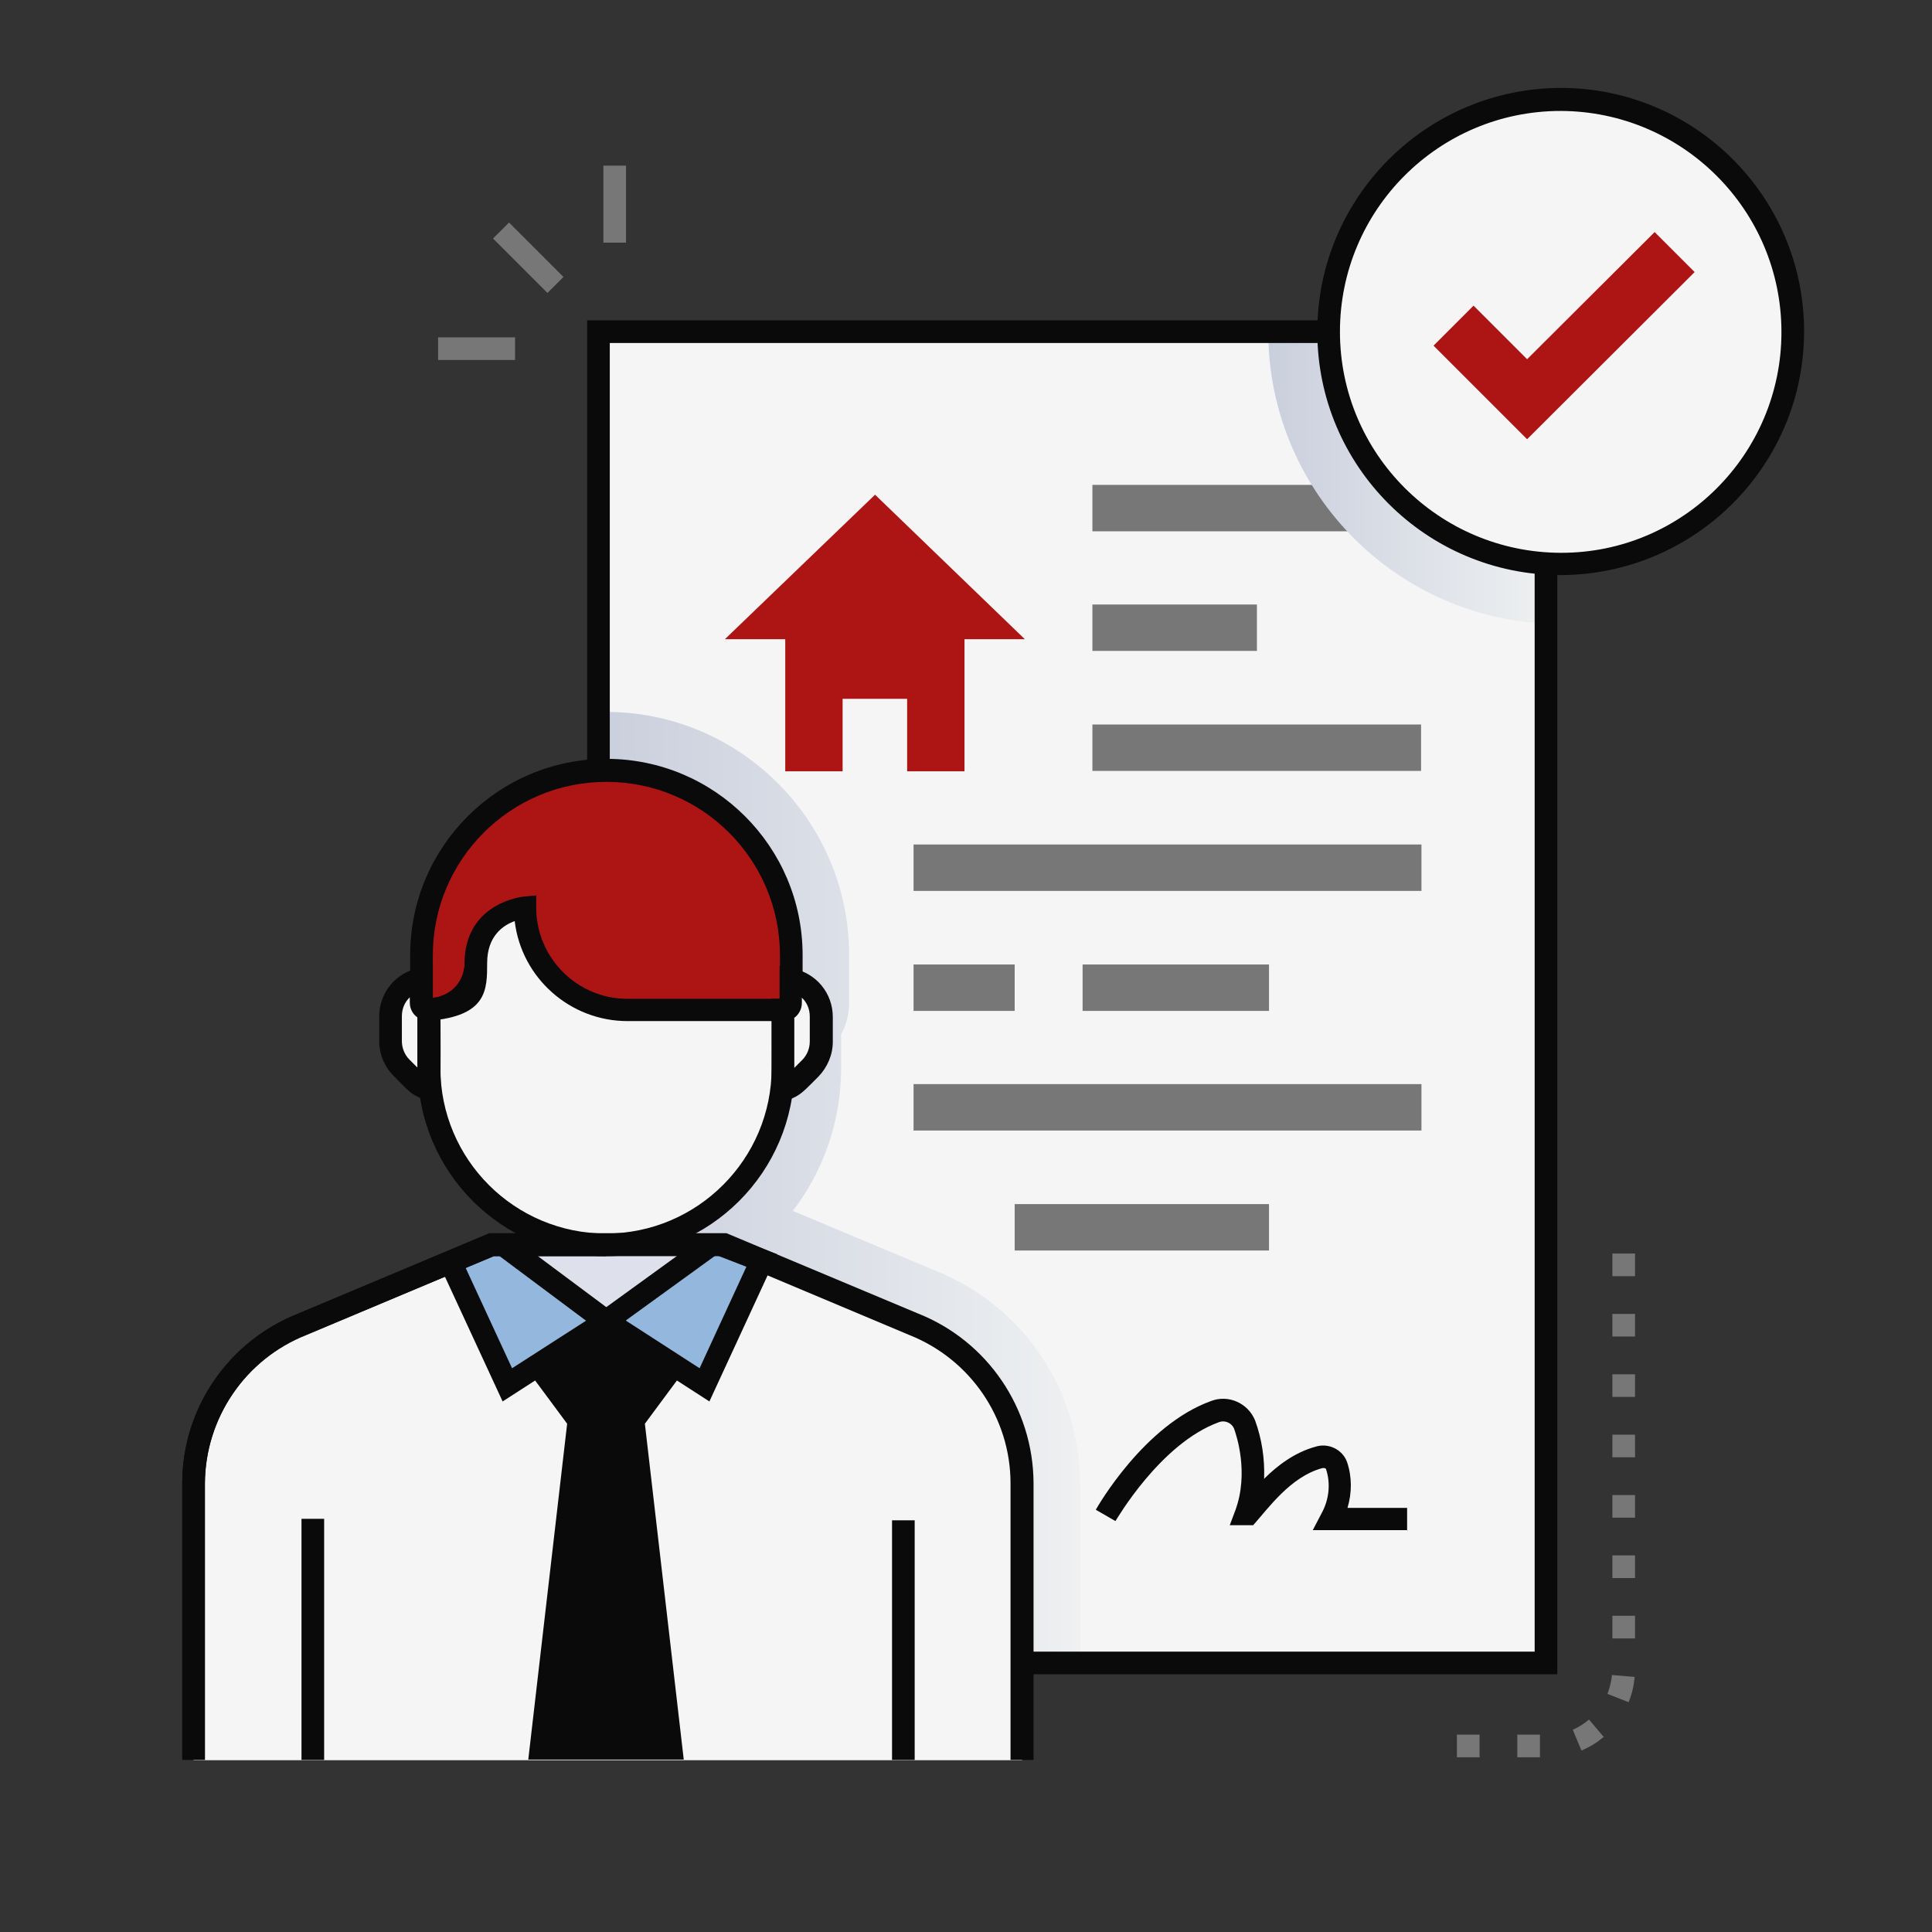 <svg xmlns="http://www.w3.org/2000/svg" xmlns:xlink="http://www.w3.org/1999/xlink" id="Layer_1" viewBox="0 0 512 512"><rect x="0" y="0" width="512" height="512" fill="#333333" stroke="none"/><defs><style>      .st0 {        fill: #dee1ec;      }      .st1 {        fill: #777;      }      .st2, .st3, .st4 {        isolation: isolate;      }      .st5 {        fill: #94b7dd;      }      .st3 {        fill: url(#linear-gradient);      }      .st3, .st4 {        mix-blend-mode: multiply;      }      .st4 {        fill: url(#linear-gradient1);      }      .st6 {        fill: #f5f5f5;      }      .st7 {        fill: #0a0a0a;      }      .st8 {        fill: #ad1414;      }    </style><linearGradient id="linear-gradient" x1="158.6" y1="199.3" x2="286.3" y2="199.3" gradientTransform="translate(0 514) scale(1 -1)" gradientUnits="userSpaceOnUse"><stop offset="0" stop-color="#cacfdd"></stop><stop offset="1" stop-color="#eef0f1"></stop></linearGradient><linearGradient id="linear-gradient1" x1="336.1" y1="387.4" x2="409.7" y2="387.4" gradientTransform="translate(0 514) scale(1 -1)" gradientUnits="userSpaceOnUse"><stop offset="0" stop-color="#cacfdd"></stop><stop offset="1" stop-color="#eef0f1"></stop></linearGradient></defs><g class="st2"><g id="Real_estate_agent"><rect class="st6" x="158.6" y="87.9" width="251.1" height="352.8"></rect><rect class="st6" x="158.6" y="87.9" width="251.1" height="352.8"></rect><path class="st3" d="M286.3,393.1v47.6h-127.7v-252c35.6-1.1,65.4,27,66.4,62.6,0,.6,0,1.2,0,1.9v12.7c0,2.9-.7,5.7-2.1,8.2v9c0,13.7-4.5,27-12.8,37.8l37.7,15.8c23.2,9.2,38.4,31.5,38.4,56.4Z"></path><path class="st8" d="M231.9,131.1l-39.8,38.3h16v35h15.2v-19.2h17.1v19.2h15.2v-35h16l-39.7-38.3Z"></path><rect class="st1" x="289.5" y="128.5" width="87.1" height="12.3"></rect><rect class="st1" x="289.5" y="160.2" width="43.6" height="12.3"></rect><rect class="st1" x="289.5" y="192" width="87.1" height="12.3"></rect><rect class="st1" x="242.1" y="223.8" width="134.6" height="12.3"></rect><rect class="st1" x="242.1" y="255.6" width="26.8" height="12.3"></rect><rect class="st1" x="286.9" y="255.6" width="49.4" height="12.3"></rect><rect class="st1" x="242.1" y="287.3" width="134.6" height="12.3"></rect><rect class="st1" x="268.9" y="319.1" width="67.4" height="12.3"></rect><path class="st7" d="M373.1,405.5h-25.2l2.3-4.4c2-3.6,2.5-7.9,1.2-11.8-.1-.3-.8-.3-1.1-.2-8.3,2.3-14.1,10.5-18.2,15.1h-6.2l1.5-4c3.6-9.9.3-19.8-.4-21.7-.7-1.5-2.5-2.2-4-1.6-15.6,5.7-27.2,26-27.4,26.2l-5.2-3c.5-.9,12.8-22.4,30.5-28.8,4.6-1.8,9.8.5,11.7,5.1,1.8,4.9,2.6,10.2,2.4,15.5,3.5-3.5,8.1-7,13.6-8.5,3.4-1.1,7.2.7,8.4,4.1,1.3,3.9,1.3,8.1.1,12.1h15.8v6Z"></path><path class="st4" d="M409.7,87.9v77.4c-41.2-2.1-73.6-36.2-73.6-77.4h73.6Z"></path><path class="st7" d="M412.7,443.7H155.6V84.9h257.1v358.8ZM161.6,437.7h245.1V90.9h-245.1v346.8Z"></path><circle class="st6" cx="413.6" cy="87.9" r="61.5"></circle><path class="st7" d="M413.6,152.4c-35.6,0-64.5-28.9-64.5-64.5,0-35.6,28.9-64.5,64.5-64.6,35.6,0,64.5,28.9,64.5,64.5h0c0,35.6-28.9,64.5-64.5,64.6ZM413.6,29.4c-32.3,0-58.5,26.2-58.5,58.5s26.2,58.5,58.5,58.6,58.5-26.2,58.5-58.5h0c0-32.3-26.2-58.5-58.5-58.6Z"></path><polygon class="st8" points="404.7 116.4 379.9 91.6 390.5 81 404.7 95.2 438.5 61.5 449.1 72.1 404.7 116.4"></polygon><path class="st6" d="M242.1,351l-50.2-21.1h-61.6l-50.3,21.1c-17.3,6.8-28.7,23.5-28.7,42.1v73.3h219.6v-73.3c0-18.6-11.4-35.3-28.8-42.1Z"></path><path class="st6" d="M270.8,393.1v73.3H51.3v-73.3c0-18.6,11.4-35.3,28.7-42.1l50.2-21.1h61.6l50.2,21.1c17.3,6.8,28.7,23.5,28.8,42.1Z"></path><path class="st6" d="M270.8,393.1v73.3H51.3v-73.3c0-18.6,11.4-35.3,28.7-42.1l50.2-21.1h61.6c36.9,15.5,25.3,10.6,50.2,21.1,17.3,6.8,28.7,23.5,28.8,42.1Z"></path><polygon class="st0" points="133.4 329.9 160.6 350.1 188.6 329.9 133.4 329.9"></polygon><path class="st7" d="M54.3,466.4h-6v-73.3c0-19.8,12.2-37.6,30.7-44.9l50.7-21.3h30.9v6h-29.7l-49.7,20.9c-16.2,6.4-26.8,22-26.9,39.4v73.3Z"></path><path class="st6" d="M160.6,329.9c-25.9,0-46.9-21-46.9-46.9v-23.6c0-25.9,21-46.9,46.9-46.9,25.9,0,46.9,21,46.9,46.9h0v23.6c0,25.9-21,46.9-46.9,46.9Z"></path><polygon class="st5" points="130.2 329.9 133.4 329.9 160.6 350.1 134.5 367 119.4 334.5 130.2 329.9"></polygon><polygon class="st5" points="190.9 329.9 188.6 329.9 160.6 350.1 186.7 367 202 334.1 190.9 329.9"></polygon><path class="st7" d="M133.2,371.4l-17.8-38.5,14.3-6h4.8l31.4,23.4-32.7,21.1ZM123.4,336l12.3,26.6,19.6-12.6-22.9-17.1h-1.6l-7.4,3.1Z"></path><path class="st7" d="M188,371.4l-32.7-21.1,32.3-23.4h3.9l14.5,5.5-18,39ZM165.9,350l19.5,12.6,12.4-26.9-7.5-2.9h-.8l-23.6,17.1Z"></path><path class="st7" d="M160.6,332.9c-27.6,0-49.9-22.3-49.9-49.9v-23.6c0-27.6,22.4-49.9,49.9-49.9s49.9,22.4,49.9,49.9v23.6c0,27.6-22.4,49.9-49.9,49.9ZM160.6,215.5c-24.3,0-43.9,19.7-43.9,43.9v23.6c0,24.3,19.7,43.9,43.9,43.9s43.9-19.7,43.9-43.9v-23.6c0-24.3-19.7-43.9-43.9-43.9Z"></path><rect class="st7" x="79.9" y="402.5" width="6" height="63.9"></rect><rect class="st7" x="236.4" y="402.9" width="6" height="63.5"></rect><path class="st7" d="M181.2,363.4l-20.5-13.3-20.7,13.3,10.3,13.9-10.3,89h41.2l-10.3-89,10.3-13.9Z"></path><path class="st8" d="M139.1,240.4s-13,1.1-13,14.8c0,0,0,11.2-12.4,12.3-1,0-1.9-.7-2-1.7,0,0,0-.1,0-.2v-12.6c0-27.1,21.9-49,49-49s49,21.9,49,49v12.7c0,1-.8,1.9-1.9,1.9h-41.5c-15,0-27.2-12.1-27.2-27.1,0,0,0,0,0,0Z"></path><path class="st7" d="M207.8,270.6h-41.5c-15.2,0-28.1-11.4-29.9-26.5-3.1,1.1-7.3,4-7.3,11.1s0,14-15.2,15.3c-2.7.2-5-1.8-5.2-4.4,0-.1,0-.3,0-.4v-12.6c0-28.7,23.3-52,52-52s52,23.3,52,52v12.7c0,2.7-2.2,4.9-4.9,4.9h0ZM142.1,237.2v3.3c0,13.3,10.8,24.2,24.2,24.2h40.4v-11.5c0-25.4-20.6-46-46-46s-46,20.6-46,46v11.3c8.1-1.4,8.4-8.3,8.4-9.1,0-16.3,15.6-17.8,15.8-17.8l3.3-.3Z"></path><path class="st6" d="M217.7,269.3v6.6c0,2.6-1,5.1-2.9,7-3.1,3.1-4.4,4.8-7.4,5.7.1-2,0-1.8,0-21h.2c1,0,1.9-.8,1.9-1.9v-6.2c4.7.9,8.1,5,8.1,9.8Z"></path><path class="st6" d="M113.8,288.6c-1.5-.5-3-1.3-4.1-2.5l-3.2-3.2c-1.9-1.9-2.9-4.4-2.9-7v-6.6c0-4.8,3.4-8.9,8.1-9.8v6.2c0,1,.8,1.9,1.9,1.9,0,0,0,0,.1,0,0,19.7,0,19.2,0,21Z"></path><path class="st7" d="M204.1,292.8c.5-7.5.4-2.5.4-28.1h2.1v-8.7l3.6.7c6.1,1.2,10.5,6.5,10.5,12.8v6.6c0,3.4-1.4,6.7-3.8,9.2-5.6,5.6-4.9,5.3-12.8,7.7ZM210.5,269.8v13.2l2.1-2.1c1.3-1.3,2-3.1,2-4.9v-6.6c0-1.9-.7-3.7-2.1-5v1.4c0,1.6-.8,3.1-2.1,4h0Z"></path><path class="st7" d="M117,292.8c-7.8-2.4-7.1-2-12.7-7.7-2.4-2.4-3.8-5.7-3.8-9.2v-6.6c0-6.2,4.4-11.6,10.6-12.8l3.6-.7v8.6l2-.2c.2,25.2-.2,19,.4,28.5ZM108.6,264.3c-1.4,1.3-2.1,3.1-2.1,5v6.6c0,1.8.7,3.6,2,4.9l2.1,2.1v-13.3c-1.3-.9-2-2.4-2-3.9v-1.4Z"></path><path class="st7" d="M273.8,466.4h-6v-73.3c0-17.4-10.7-32.9-26.8-39.3l-49.7-20.9h-60.4l-49.7,20.8c-16.2,6.4-26.8,22-26.9,39.3v73.3h-6v-73.3c0-19.8,12.2-37.6,30.7-44.9l50.7-21.3h62.8l50.8,21.3c18.4,7.3,30.5,25.1,30.6,44.9v73.3Z"></path><rect class="st1" x="137" y="58.1" width="6" height="20.4" transform="translate(-7.3 119) rotate(-45)"></rect><rect class="st1" x="116.1" y="89.4" width="20.4" height="6"></rect><rect class="st1" x="159.9" y="43.9" width="6" height="20.4"></rect><path class="st1" d="M408.1,465.7h-6v-6h6v6ZM392.1,465.7h-6v-6h6v6ZM419.1,463.9l-2.3-5.5c1.6-.7,3-1.6,4.3-2.7l3.9,4.6c-1.8,1.5-3.7,2.7-5.9,3.6ZM431.6,451.1l-5.6-2.2c.6-1.6,1-3.3,1.2-5l6,.5c-.2,2.3-.7,4.5-1.6,6.7ZM433.3,434.2h-6v-6h6v6ZM433.3,418.2h-6v-6h6v6ZM433.3,402.2h-6v-6h6v6ZM433.3,386.2h-6v-6h6v6ZM433.3,370.2h-6v-6h6v6ZM433.3,354.2h-6v-6h6v6ZM433.3,338.2h-6v-6h6v6Z"></path></g></g></svg>